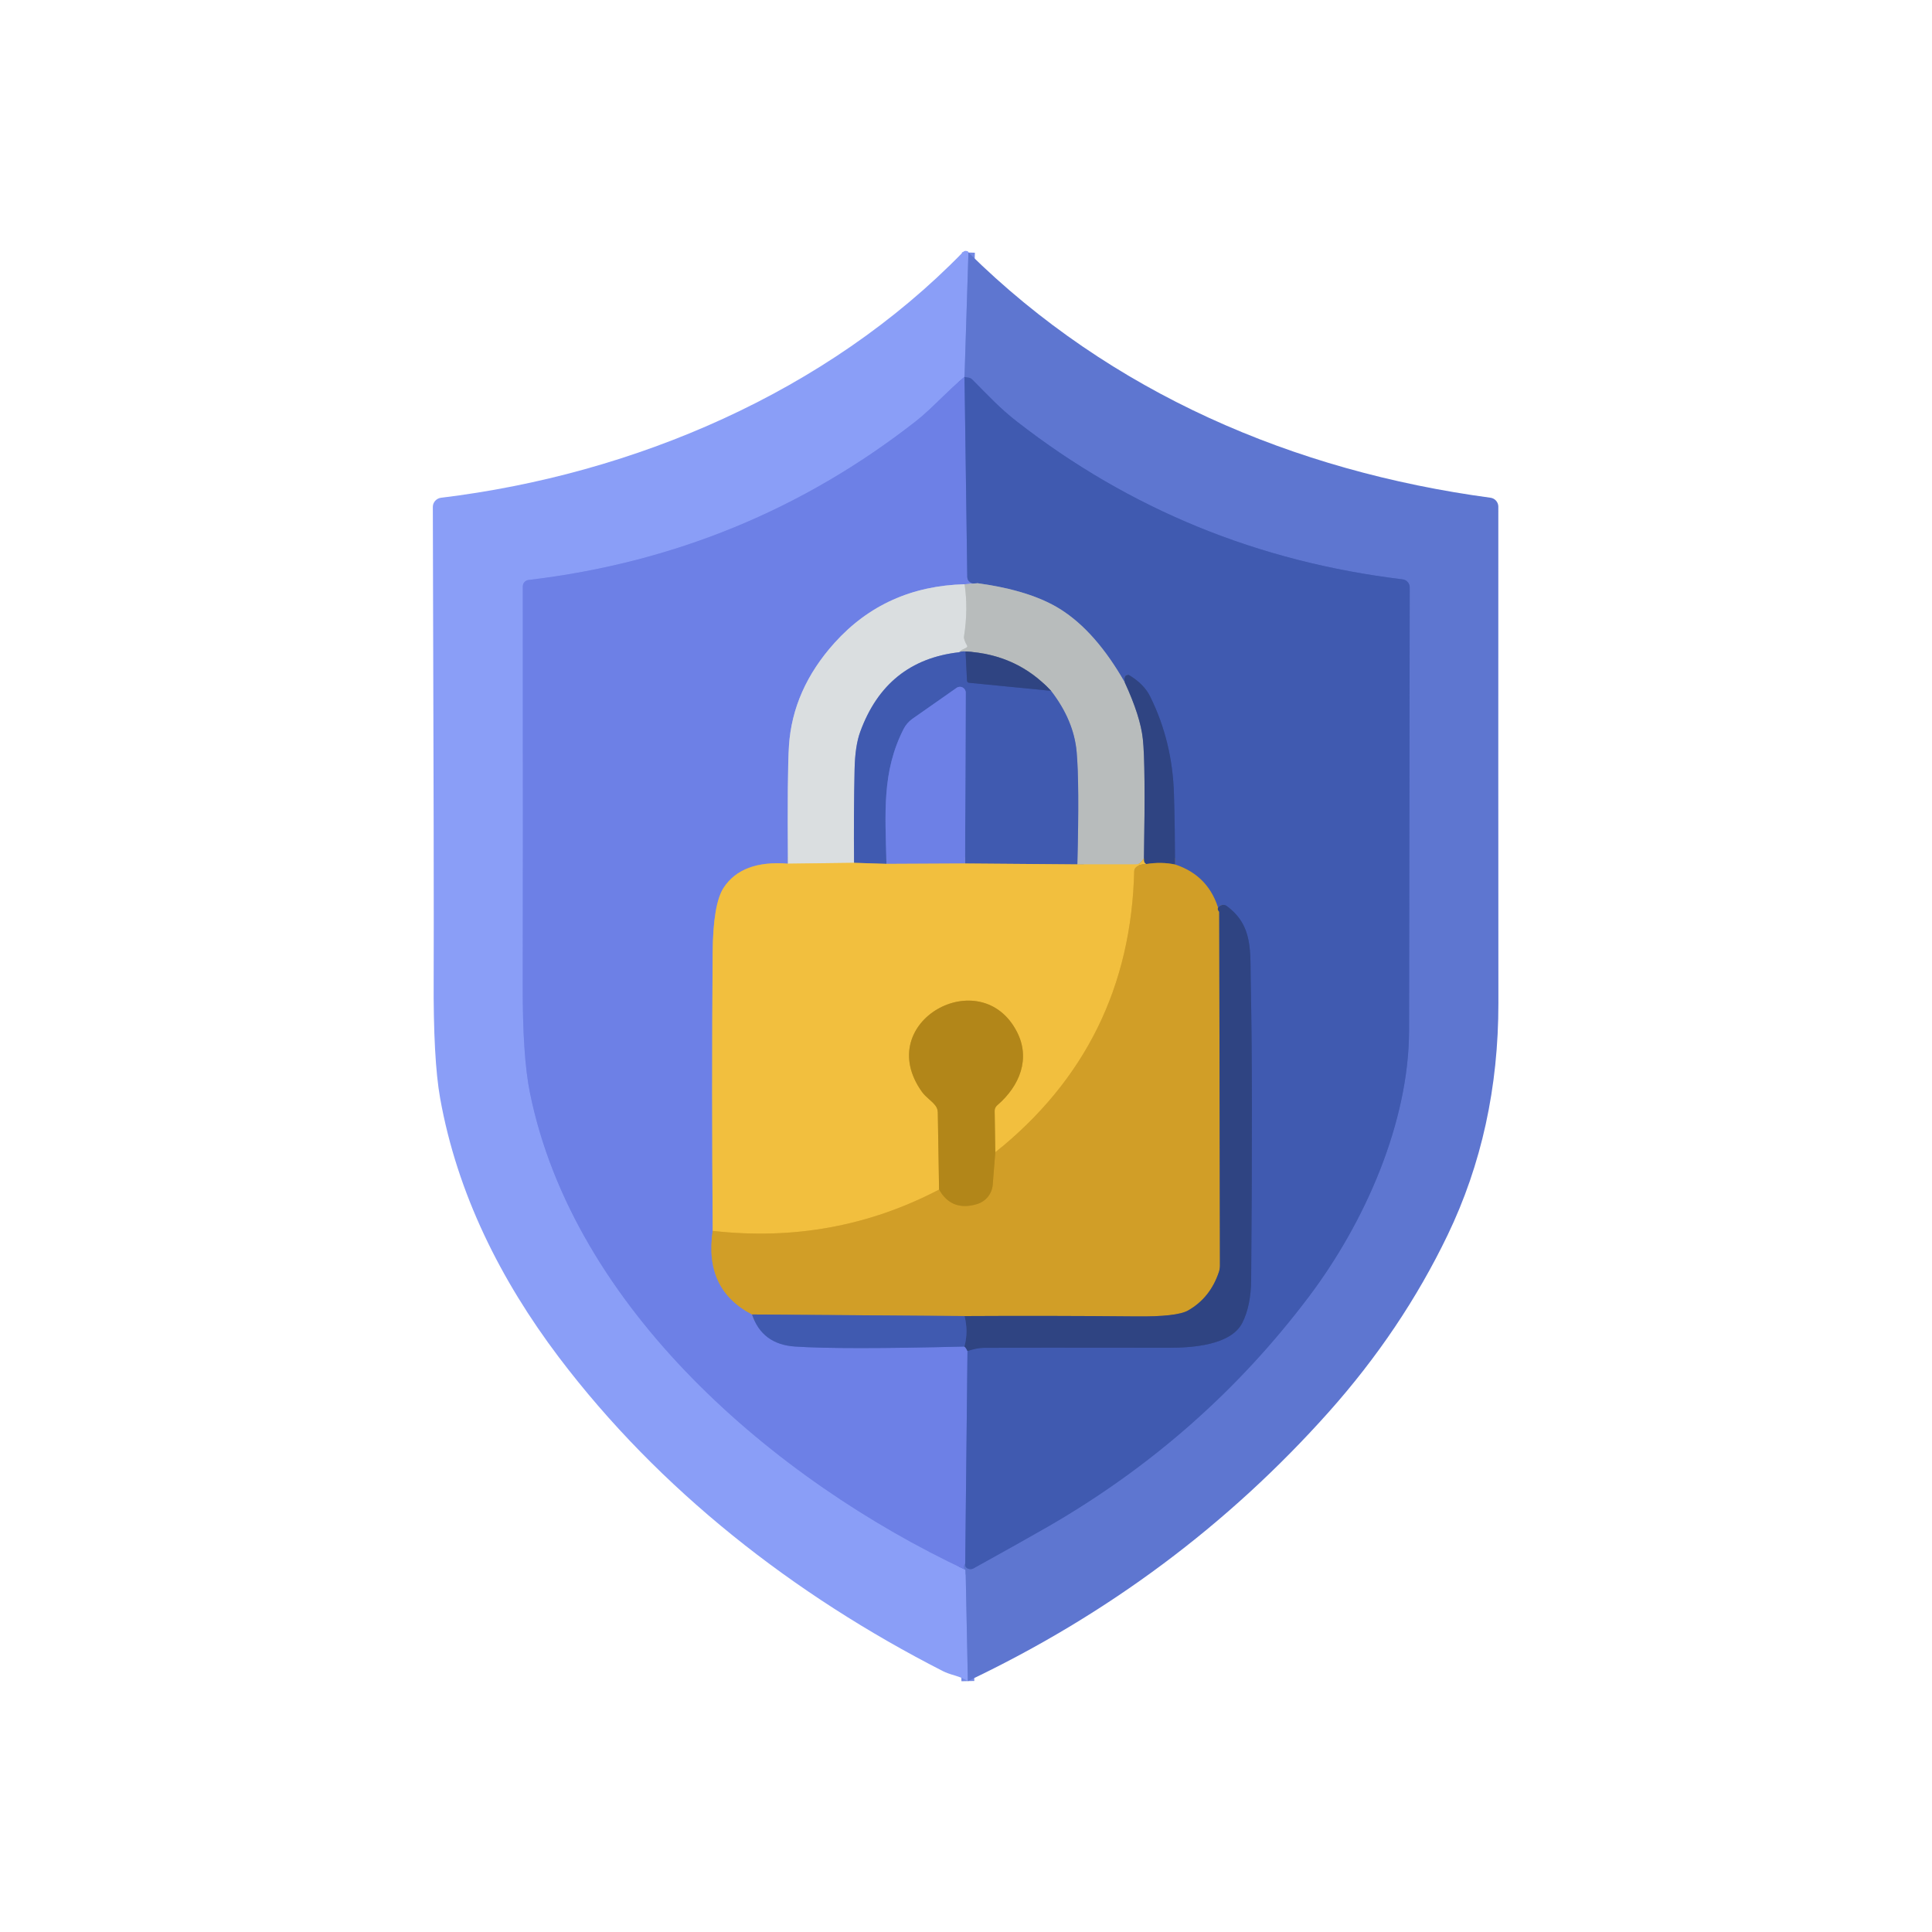 <?xml version="1.0" encoding="UTF-8" standalone="no"?>
<!DOCTYPE svg PUBLIC "-//W3C//DTD SVG 1.1//EN" "http://www.w3.org/Graphics/SVG/1.1/DTD/svg11.dtd">
<svg xmlns="http://www.w3.org/2000/svg" version="1.1" viewBox="0.00 0.00 300.00 300.00">
<g stroke-width="2.00" fill="none" stroke-linecap="butt">
<path stroke="#748ae4" vector-effect="non-scaling-stroke" d="
  M 150.38 39.21
  L 149.77 58.52"
/>
<path stroke="#7c8fef" vector-effect="non-scaling-stroke" d="
  M 149.77 58.52
  C 147.12 60.68 144.69 63.46 142.27 65.36
  C 124.67 79.15 104.60 87.39 82.06 90.06
  C 81.56 90.12 81.18 90.55 81.18 91.06
  C 81.20 123.31 81.20 143.88 81.17 152.78
  C 81.14 160.24 81.51 165.86 82.28 169.65
  C 89.05 203.12 120.26 229.84 149.94 243.77"
/>
<path stroke="#748ae4" vector-effect="non-scaling-stroke" d="
  M 149.94 243.77
  L 150.29 261.04"
/>
<path stroke="#576dcb" vector-effect="non-scaling-stroke" d="
  M 149.77 58.52
  L 150.20 89.70
  C 150.21 89.92 150.30 90.13 150.46 90.28
  C 150.82 90.62 151.26 90.71 151.79 90.56"
/>
<path stroke="#939ed1" vector-effect="non-scaling-stroke" d="
  M 151.79 90.56
  L 149.78 90.72"
/>
<path stroke="#a4afe3" vector-effect="non-scaling-stroke" d="
  M 149.78 90.72
  C 141.59 90.94 134.86 93.97 129.59 99.82
  C 125.25 104.64 122.89 109.97 122.51 115.80
  C 122.33 118.58 122.28 124.68 122.35 134.11"
/>
<path stroke="#b0a092" vector-effect="non-scaling-stroke" d="
  M 122.35 134.11
  C 117.57 133.73 114.24 134.98 112.36 137.86
  C 111.27 139.54 110.70 142.91 110.66 147.96
  C 110.55 162.51 110.56 176.90 110.67 191.13"
/>
<path stroke="#9f8f87" vector-effect="non-scaling-stroke" d="
  M 110.67 191.13
  C 109.76 197.19 111.79 201.52 116.78 204.11"
/>
<path stroke="#576dcb" vector-effect="non-scaling-stroke" d="
  M 116.78 204.11
  C 117.82 207.21 120.05 208.87 123.48 209.09
  C 128.26 209.41 137.02 209.41 149.75 209.09"
/>
<path stroke="#4e62b4" vector-effect="non-scaling-stroke" d="
  M 149.75 209.09
  C 149.90 209.19 150.06 209.42 150.23 209.78"
/>
<path stroke="#576dcb" vector-effect="non-scaling-stroke" d="
  M 150.23 209.78
  L 149.88 242.78"
/>
<path stroke="#384f99" vector-effect="non-scaling-stroke" d="
  M 150.23 209.78
  C 151.22 209.46 152.06 209.30 152.75 209.29
  C 156.22 209.26 165.81 209.26 181.54 209.28
  C 185.04 209.28 191.13 208.91 192.91 205.40
  C 193.80 203.63 194.25 201.42 194.28 198.75
  C 194.45 177.84 194.43 162.55 194.22 152.90
  C 194.10 147.81 194.67 143.75 190.46 140.67
  C 190.21 140.49 189.89 140.45 189.61 140.58
  C 189.04 140.85 188.94 141.18 189.32 141.59"
/>
<path stroke="#897c6c" vector-effect="non-scaling-stroke" d="
  M 189.32 141.59
  C 188.34 137.87 186.05 135.42 182.46 134.24"
/>
<path stroke="#384f99" vector-effect="non-scaling-stroke" d="
  M 182.46 134.24
  C 182.45 130.61 182.40 126.96 182.29 123.30
  C 182.13 117.85 180.90 112.80 178.59 108.15
  C 177.96 106.87 176.88 105.77 175.35 104.85
  C 175.07 104.68 174.70 104.84 174.63 105.16
  C 174.58 105.37 174.59 105.64 174.65 105.96"
/>
<path stroke="#7c8bb6" vector-effect="non-scaling-stroke" d="
  M 174.65 105.96
  C 171.65 100.70 168.32 96.91 164.65 94.60
  C 161.57 92.66 157.28 91.31 151.79 90.56"
/>
<path stroke="#667bdb" vector-effect="non-scaling-stroke" d="
  M 149.94 243.77
  C 149.62 243.51 149.60 243.18 149.88 242.78"
/>
<path stroke="#4f68c0" vector-effect="non-scaling-stroke" d="
  M 149.88 242.78
  C 149.82 243.26 150.04 243.55 150.54 243.64
  C 150.75 243.68 150.97 243.64 151.16 243.54
  C 156.27 240.71 160.13 238.54 162.76 237.03
  C 178.74 227.81 192.21 215.95 203.16 201.45
  C 212.03 189.73 218.78 174.19 218.80 160.00
  C 218.86 123.45 218.89 100.51 218.90 91.20
  C 218.90 90.57 218.42 90.03 217.79 89.96
  C 195.36 87.25 175.40 79.08 157.91 65.46
  C 155.23 63.37 153.55 61.52 151.00 58.96
  C 150.80 58.75 150.53 58.63 150.24 58.62
  C 150.06 58.61 149.90 58.57 149.77 58.52"
/>
<path stroke="#807155" vector-effect="non-scaling-stroke" d="
  M 189.32 141.59
  L 189.43 196.50
  C 189.43 196.83 189.38 197.16 189.28 197.48
  C 188.39 200.18 186.78 202.19 184.47 203.50
  C 183.32 204.15 180.61 204.46 176.34 204.41
  C 167.49 204.33 158.64 204.31 149.77 204.36"
/>
<path stroke="#897c6c" vector-effect="non-scaling-stroke" d="
  M 149.77 204.36
  L 116.78 204.11"
/>
<path stroke="#c29220" vector-effect="non-scaling-stroke" d="
  M 145.82 184.72
  C 147.13 187.01 149.10 187.76 151.73 186.96
  C 153.08 186.55 154.04 185.36 154.15 183.95
  L 154.55 178.93"
/>
<path stroke="#384f99" vector-effect="non-scaling-stroke" d="
  M 149.75 209.09
  C 150.18 207.54 150.18 205.97 149.77 204.36"
/>
<path stroke="#e2af33" vector-effect="non-scaling-stroke" d="
  M 177.99 134.17
  C 177.04 134.20 176.43 134.45 176.18 134.93
  C 176.15 135.00 176.13 135.08 176.12 135.16
  C 175.72 153.15 168.53 167.74 154.55 178.93"
/>
<path stroke="#d2a32c" vector-effect="non-scaling-stroke" d="
  M 154.55 178.93
  L 154.45 172.51
  C 154.44 172.17 154.59 171.86 154.84 171.64
  C 158.39 168.59 160.02 164.36 157.93 160.26
  C 152.37 149.34 135.39 158.63 143.15 169.53
  C 143.79 170.42 144.65 170.89 145.26 171.69
  C 145.49 171.99 145.61 172.35 145.62 172.73
  L 145.82 184.72"
/>
<path stroke="#e2af33" vector-effect="non-scaling-stroke" d="
  M 145.82 184.72
  C 134.92 190.41 123.20 192.55 110.67 191.13"
/>
<path stroke="#74809f" vector-effect="non-scaling-stroke" d="
  M 174.65 105.96
  C 176.27 109.47 177.21 112.40 177.46 114.75
  C 177.75 117.34 177.80 123.53 177.63 133.30"
/>
<path stroke="#d5be7d" vector-effect="non-scaling-stroke" d="
  M 177.63 133.30
  L 177.19 133.86
  C 177.01 134.09 176.73 134.22 176.43 134.22
  L 167.29 134.22"
/>
<path stroke="#7c8bb6" vector-effect="non-scaling-stroke" d="
  M 167.29 134.22
  C 167.51 125.77 167.47 119.95 167.18 116.76
  C 166.89 113.49 165.56 110.33 163.20 107.27"
/>
<path stroke="#74809f" vector-effect="non-scaling-stroke" d="
  M 163.20 107.27
  C 159.69 103.49 155.27 101.45 149.93 101.16"
/>
<path stroke="#7c8bb6" vector-effect="non-scaling-stroke" d="
  M 149.93 101.16
  C 149.64 101.11 149.32 101.15 148.95 101.28"
/>
<path stroke="#c9cdce" vector-effect="non-scaling-stroke" d="
  M 149.78 90.72
  C 150.17 93.29 150.14 96.00 149.69 98.84
  C 149.66 99.02 149.71 99.25 149.82 99.54
  C 149.92 99.79 150.04 100.04 150.18 100.27
  C 150.27 100.43 150.09 100.60 149.63 100.78
  C 149.36 100.89 149.13 101.05 148.95 101.28"
/>
<path stroke="#8d9cc8" vector-effect="non-scaling-stroke" d="
  M 148.95 101.28
  C 141.38 102.13 136.26 106.26 133.57 113.65
  C 133.04 115.10 132.75 117.05 132.70 119.50
  C 132.60 124.09 132.57 128.92 132.62 133.98"
/>
<path stroke="#e6cf8f" vector-effect="non-scaling-stroke" d="
  M 132.62 133.98
  L 122.35 134.11"
/>
<path stroke="#807155" vector-effect="non-scaling-stroke" d="
  M 182.46 134.24
  C 181.03 133.94 179.54 133.92 177.99 134.17"
/>
<path stroke="#918260" vector-effect="non-scaling-stroke" d="
  M 177.99 134.17
  C 177.70 134.04 177.58 133.75 177.63 133.30"
/>
<path stroke="#384f99" vector-effect="non-scaling-stroke" d="
  M 149.93 101.16
  L 150.16 105.71
  C 150.17 105.87 150.29 106.00 150.46 106.02
  L 163.20 107.27"
/>
<path stroke="#998d77" vector-effect="non-scaling-stroke" d="
  M 167.29 134.22
  L 149.86 134.08"
/>
<path stroke="#576dcb" vector-effect="non-scaling-stroke" d="
  M 149.86 134.08
  L 149.96 107.55
  C 149.96 106.82 149.14 106.39 148.54 106.81
  L 141.70 111.60
  C 141.12 112.01 140.64 112.55 140.32 113.18
  C 136.91 119.86 137.47 126.25 137.65 134.14"
/>
<path stroke="#998d77" vector-effect="non-scaling-stroke" d="
  M 137.65 134.14
  L 132.62 133.98"
/>
<path stroke="#b0a092" vector-effect="non-scaling-stroke" d="
  M 149.86 134.08
  L 137.65 134.14"
/>
</g>
<path fill="#8a9ef7" d="
  M 150.38 39.21
  L 149.77 58.52
  C 147.12 60.68 144.69 63.46 142.27 65.36
  C 124.67 79.15 104.60 87.39 82.06 90.06
  C 81.56 90.12 81.18 90.55 81.18 91.06
  C 81.20 123.31 81.20 143.88 81.17 152.78
  C 81.14 160.24 81.51 165.86 82.28 169.65
  C 89.05 203.12 120.26 229.84 149.94 243.77
  L 150.29 261.04
  C 149.74 260.70 149.10 260.42 148.36 260.20
  C 147.49 259.95 146.84 259.71 146.39 259.48
  C 123.29 247.68 102.40 231.41 86.77 210.74
  C 77.75 198.80 70.99 185.35 68.34 170.51
  C 67.63 166.52 67.29 160.33 67.34 151.94
  C 67.38 144.59 67.34 120.18 67.21 78.73
  C 67.20 78.00 67.76 77.38 68.49 77.29
  C 98.38 73.67 128.36 60.93 149.55 39.13
  C 149.68 38.99 149.87 38.93 150.06 38.97
  C 150.31 39.02 150.42 39.10 150.38 39.21
  Z"
/>
<path fill="#5e76d0" d="
  M 150.29 261.04
  L 149.94 243.77
  C 149.62 243.51 149.60 243.18 149.88 242.78
  C 149.82 243.26 150.04 243.55 150.54 243.64
  C 150.75 243.68 150.97 243.64 151.16 243.54
  C 156.27 240.71 160.13 238.54 162.76 237.03
  C 178.74 227.81 192.21 215.95 203.16 201.45
  C 212.03 189.73 218.78 174.19 218.80 160.00
  C 218.86 123.45 218.89 100.51 218.90 91.20
  C 218.90 90.57 218.42 90.03 217.79 89.96
  C 195.36 87.25 175.40 79.08 157.91 65.46
  C 155.23 63.37 153.55 61.52 151.00 58.96
  C 150.80 58.75 150.53 58.63 150.24 58.62
  C 150.06 58.61 149.90 58.57 149.77 58.52
  L 150.38 39.21
  C 172.49 61.03 200.89 73.17 231.45 77.29
  C 232.14 77.38 232.66 77.98 232.66 78.68
  C 232.65 107.59 232.65 133.28 232.67 155.75
  C 232.68 168.83 230.05 180.84 224.78 191.79
  C 220.05 201.62 213.88 210.79 206.29 219.30
  C 190.66 236.81 172.00 250.73 150.29 261.04
  Z"
/>
<path fill="#6d80e6" d="
  M 149.77 58.52
  L 150.20 89.70
  C 150.21 89.92 150.30 90.13 150.46 90.28
  C 150.82 90.62 151.26 90.71 151.79 90.56
  L 149.78 90.72
  C 141.59 90.94 134.86 93.97 129.59 99.82
  C 125.25 104.64 122.89 109.97 122.51 115.80
  C 122.33 118.58 122.28 124.68 122.35 134.11
  C 117.57 133.73 114.24 134.98 112.36 137.86
  C 111.27 139.54 110.70 142.91 110.66 147.96
  C 110.55 162.51 110.56 176.90 110.67 191.13
  C 109.76 197.19 111.79 201.52 116.78 204.11
  C 117.82 207.21 120.05 208.87 123.48 209.09
  C 128.26 209.41 137.02 209.41 149.75 209.09
  C 149.90 209.19 150.06 209.42 150.23 209.78
  L 149.88 242.78
  C 149.60 243.18 149.62 243.51 149.94 243.77
  C 120.26 229.84 89.05 203.12 82.28 169.65
  C 81.51 165.86 81.14 160.24 81.17 152.78
  C 81.20 143.88 81.20 123.31 81.18 91.06
  C 81.18 90.55 81.56 90.12 82.06 90.06
  C 104.60 87.39 124.67 79.15 142.27 65.36
  C 144.69 63.46 147.12 60.68 149.77 58.52
  Z"
/>
<path fill="#405ab0" d="
  M 149.88 242.78
  L 150.23 209.78
  C 151.22 209.46 152.06 209.30 152.75 209.29
  C 156.22 209.26 165.81 209.26 181.54 209.28
  C 185.04 209.28 191.13 208.91 192.91 205.40
  C 193.80 203.63 194.25 201.42 194.28 198.75
  C 194.45 177.84 194.43 162.55 194.22 152.90
  C 194.10 147.81 194.67 143.75 190.46 140.67
  C 190.21 140.49 189.89 140.45 189.61 140.58
  C 189.04 140.85 188.94 141.18 189.32 141.59
  C 188.34 137.87 186.05 135.42 182.46 134.24
  C 182.45 130.61 182.40 126.96 182.29 123.30
  C 182.13 117.85 180.90 112.80 178.59 108.15
  C 177.96 106.87 176.88 105.77 175.35 104.85
  C 175.07 104.68 174.70 104.84 174.63 105.16
  C 174.58 105.37 174.59 105.64 174.65 105.96
  C 171.65 100.70 168.32 96.91 164.65 94.60
  C 161.57 92.66 157.28 91.31 151.79 90.56
  C 151.26 90.71 150.82 90.62 150.46 90.28
  C 150.30 90.13 150.21 89.92 150.20 89.70
  L 149.77 58.52
  C 149.90 58.57 150.06 58.61 150.24 58.62
  C 150.53 58.63 150.80 58.75 151.00 58.96
  C 153.55 61.52 155.23 63.37 157.91 65.46
  C 175.40 79.08 195.36 87.25 217.79 89.96
  C 218.42 90.03 218.90 90.57 218.90 91.20
  C 218.89 100.51 218.86 123.45 218.80 160.00
  C 218.78 174.19 212.03 189.73 203.16 201.45
  C 192.21 215.95 178.74 227.81 162.76 237.03
  C 160.13 238.54 156.27 240.71 151.16 243.54
  C 150.97 243.64 150.75 243.68 150.54 243.64
  C 150.04 243.55 149.82 243.26 149.88 242.78
  Z"
/>
<path fill="#dadee0" d="
  M 149.78 90.72
  C 150.17 93.29 150.14 96.00 149.69 98.84
  C 149.66 99.02 149.71 99.25 149.82 99.54
  C 149.92 99.79 150.04 100.04 150.18 100.27
  C 150.27 100.43 150.09 100.60 149.63 100.78
  C 149.36 100.89 149.13 101.05 148.95 101.28
  C 141.38 102.13 136.26 106.26 133.57 113.65
  C 133.04 115.10 132.75 117.05 132.70 119.50
  C 132.60 124.09 132.57 128.92 132.62 133.98
  L 122.35 134.11
  C 122.28 124.68 122.33 118.58 122.51 115.80
  C 122.89 109.97 125.25 104.64 129.59 99.82
  C 134.86 93.97 141.59 90.94 149.78 90.72
  Z"
/>
<path fill="#b8bcbc" d="
  M 151.79 90.56
  C 157.28 91.31 161.57 92.66 164.65 94.60
  C 168.32 96.91 171.65 100.70 174.65 105.96
  C 176.27 109.47 177.21 112.40 177.46 114.75
  C 177.75 117.34 177.80 123.53 177.63 133.30
  L 177.19 133.86
  C 177.01 134.09 176.73 134.22 176.43 134.22
  L 167.29 134.22
  C 167.51 125.77 167.47 119.95 167.18 116.76
  C 166.89 113.49 165.56 110.33 163.20 107.27
  C 159.69 103.49 155.27 101.45 149.93 101.16
  C 149.64 101.11 149.32 101.15 148.95 101.28
  C 149.13 101.05 149.36 100.89 149.63 100.78
  C 150.09 100.60 150.27 100.43 150.18 100.27
  C 150.04 100.04 149.92 99.79 149.82 99.54
  C 149.71 99.25 149.66 99.02 149.69 98.84
  C 150.14 96.00 150.17 93.29 149.78 90.72
  L 151.79 90.56
  Z"
/>
<path fill="#405ab0" d="
  M 148.95 101.28
  C 149.32 101.15 149.64 101.11 149.93 101.16
  L 150.16 105.71
  C 150.17 105.87 150.29 106.00 150.46 106.02
  L 163.20 107.27
  C 165.56 110.33 166.89 113.49 167.18 116.76
  C 167.47 119.95 167.51 125.77 167.29 134.22
  L 149.86 134.08
  L 149.96 107.55
  C 149.96 106.82 149.14 106.39 148.54 106.81
  L 141.70 111.60
  C 141.12 112.01 140.64 112.55 140.32 113.18
  C 136.91 119.86 137.47 126.25 137.65 134.14
  L 132.62 133.98
  C 132.57 128.92 132.60 124.09 132.70 119.50
  C 132.75 117.05 133.04 115.10 133.57 113.65
  C 136.26 106.26 141.38 102.13 148.95 101.28
  Z"
/>
<path fill="#2f4482" d="
  M 163.20 107.27
  L 150.46 106.02
  C 150.29 106.00 150.17 105.87 150.16 105.71
  L 149.93 101.16
  C 155.27 101.45 159.69 103.49 163.20 107.27
  Z"
/>
<path fill="#2f4482" d="
  M 182.46 134.24
  C 181.03 133.94 179.54 133.92 177.99 134.17
  C 177.70 134.04 177.58 133.75 177.63 133.30
  C 177.80 123.53 177.75 117.34 177.46 114.75
  C 177.21 112.40 176.27 109.47 174.65 105.96
  C 174.59 105.64 174.58 105.37 174.63 105.16
  C 174.70 104.84 175.07 104.68 175.35 104.85
  C 176.88 105.77 177.96 106.87 178.59 108.15
  C 180.90 112.80 182.13 117.85 182.29 123.30
  C 182.40 126.96 182.45 130.61 182.46 134.24
  Z"
/>
<path fill="#6d80e6" d="
  M 149.86 134.08
  L 137.65 134.14
  C 137.47 126.25 136.91 119.86 140.32 113.18
  C 140.64 112.55 141.12 112.01 141.70 111.60
  L 148.54 106.81
  C 149.14 106.39 149.96 106.82 149.96 107.55
  L 149.86 134.08
  Z"
/>
<path fill="#f2bf3e" d="
  M 177.63 133.30
  C 177.58 133.75 177.70 134.04 177.99 134.17
  C 177.04 134.20 176.43 134.45 176.18 134.93
  C 176.15 135.00 176.13 135.08 176.12 135.16
  C 175.72 153.15 168.53 167.74 154.55 178.93
  L 154.45 172.51
  C 154.44 172.17 154.59 171.86 154.84 171.64
  C 158.39 168.59 160.02 164.36 157.93 160.26
  C 152.37 149.34 135.39 158.63 143.15 169.53
  C 143.79 170.42 144.65 170.89 145.26 171.69
  C 145.49 171.99 145.61 172.35 145.62 172.73
  L 145.82 184.72
  C 134.92 190.41 123.20 192.55 110.67 191.13
  C 110.56 176.90 110.55 162.51 110.66 147.96
  C 110.70 142.91 111.27 139.54 112.36 137.86
  C 114.24 134.98 117.57 133.73 122.35 134.11
  L 132.62 133.98
  L 137.65 134.14
  L 149.86 134.08
  L 167.29 134.22
  L 176.43 134.22
  C 176.73 134.22 177.01 134.09 177.19 133.86
  L 177.63 133.30
  Z"
/>
<path fill="#d19e27" d="
  M 182.46 134.24
  C 186.05 135.42 188.34 137.87 189.32 141.59
  L 189.43 196.50
  C 189.43 196.83 189.38 197.16 189.28 197.48
  C 188.39 200.18 186.78 202.19 184.47 203.50
  C 183.32 204.15 180.61 204.46 176.34 204.41
  C 167.49 204.33 158.64 204.31 149.77 204.36
  L 116.78 204.11
  C 111.79 201.52 109.76 197.19 110.67 191.13
  C 123.20 192.55 134.92 190.41 145.82 184.72
  C 147.13 187.01 149.10 187.76 151.73 186.96
  C 153.08 186.55 154.04 185.36 154.15 183.95
  L 154.55 178.93
  C 168.53 167.74 175.72 153.15 176.12 135.16
  C 176.13 135.08 176.15 135.00 176.18 134.93
  C 176.43 134.45 177.04 134.20 177.99 134.17
  C 179.54 133.92 181.03 133.94 182.46 134.24
  Z"
/>
<path fill="#2f4482" d="
  M 150.23 209.78
  C 150.06 209.42 149.90 209.19 149.75 209.09
  C 150.18 207.54 150.18 205.97 149.77 204.36
  C 158.64 204.31 167.49 204.33 176.34 204.41
  C 180.61 204.46 183.32 204.15 184.47 203.50
  C 186.78 202.19 188.39 200.18 189.28 197.48
  C 189.38 197.16 189.43 196.83 189.43 196.50
  L 189.32 141.59
  C 188.94 141.18 189.04 140.85 189.61 140.58
  C 189.89 140.45 190.21 140.49 190.46 140.67
  C 194.67 143.75 194.10 147.81 194.22 152.90
  C 194.43 162.55 194.45 177.84 194.28 198.75
  C 194.25 201.42 193.80 203.63 192.91 205.40
  C 191.13 208.91 185.04 209.28 181.54 209.28
  C 165.81 209.26 156.22 209.26 152.75 209.29
  C 152.06 209.30 151.22 209.46 150.23 209.78
  Z"
/>
<path fill="#b28619" d="
  M 154.55 178.93
  L 154.15 183.95
  C 154.04 185.36 153.08 186.55 151.73 186.96
  C 149.10 187.76 147.13 187.01 145.82 184.72
  L 145.62 172.73
  C 145.61 172.35 145.49 171.99 145.26 171.69
  C 144.65 170.89 143.79 170.42 143.15 169.53
  C 135.39 158.63 152.37 149.34 157.93 160.26
  C 160.02 164.36 158.39 168.59 154.84 171.64
  C 154.59 171.86 154.44 172.17 154.45 172.51
  L 154.55 178.93
  Z"
/>
<path fill="#405ab0" d="
  M 149.77 204.36
  C 150.18 205.97 150.18 207.54 149.75 209.09
  C 137.02 209.41 128.26 209.41 123.48 209.09
  C 120.05 208.87 117.82 207.21 116.78 204.11
  L 149.77 204.36
  Z"
/>
</svg>
